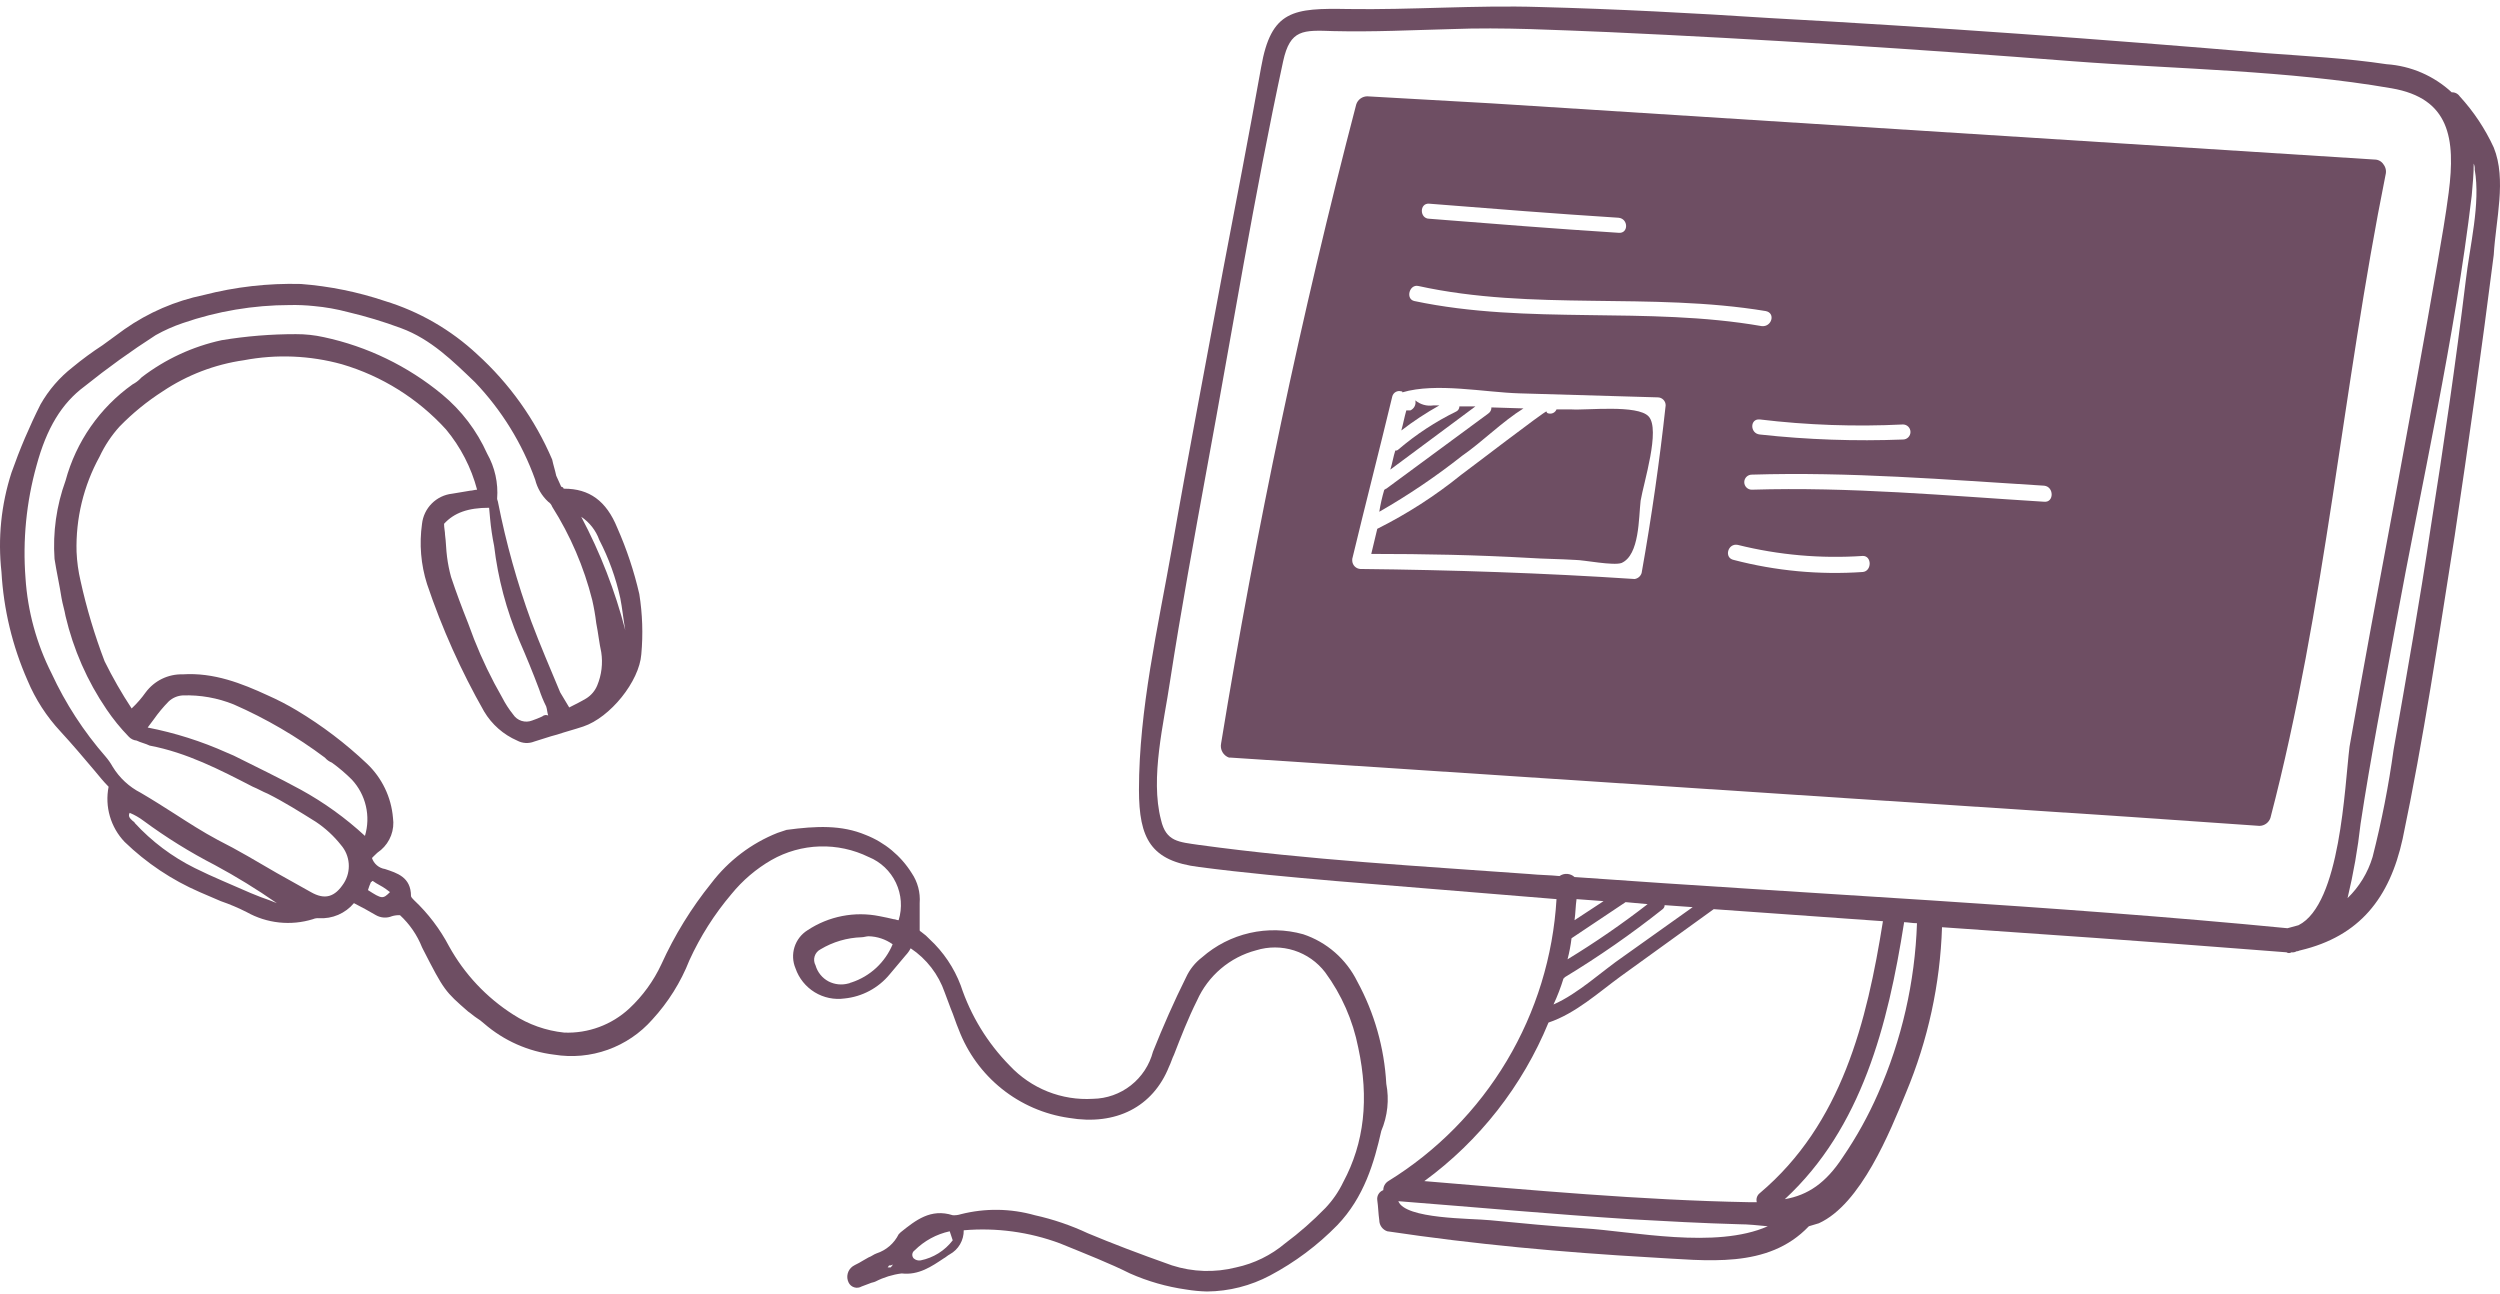 <svg xmlns="http://www.w3.org/2000/svg" width="286" height="148" viewBox="0 0 286 148" fill="none"><path d="M158.591 123.983C158.368 119.881 157.233 115.88 155.269 112.274C154.645 111.009 153.777 109.882 152.715 108.955C151.654 108.029 150.419 107.323 149.084 106.878C147.088 106.322 144.986 106.272 142.966 106.733C140.946 107.194 139.073 108.151 137.514 109.518C136.724 110.121 136.094 110.91 135.681 111.814C134.307 114.57 133.047 117.44 131.901 120.31C131.501 121.838 130.612 123.193 129.371 124.167C128.13 125.142 126.605 125.682 125.028 125.705C123.263 125.812 121.496 125.528 119.853 124.874C118.21 124.219 116.73 123.209 115.52 121.917C112.97 119.328 111.05 116.186 109.907 112.733C109.148 110.721 107.933 108.913 106.356 107.452C106.08 107.152 105.773 106.883 105.44 106.648C105.325 106.534 105.211 106.534 105.211 106.419V103.319C105.303 102.1 104.98 100.886 104.295 99.875C103.051 97.892 101.203 96.363 99.025 95.513C96.276 94.365 93.412 94.48 89.976 94.939L88.945 95.283C85.952 96.475 83.339 98.459 81.384 101.023C79.09 103.867 77.166 106.992 75.657 110.322C74.77 112.226 73.525 113.941 71.991 115.373C69.972 117.245 67.294 118.236 64.546 118.129C62.463 117.912 60.461 117.204 58.703 116.062C55.648 114.114 53.127 111.43 51.372 108.256C50.337 106.285 48.982 104.5 47.363 102.975C47.248 102.86 47.019 102.63 47.019 102.516C47.019 100.334 45.416 99.875 44.041 99.416C43.701 99.364 43.382 99.218 43.119 98.995C42.856 98.772 42.66 98.481 42.552 98.153L42.781 97.924C43.023 97.666 43.292 97.435 43.583 97.235C44.102 96.788 44.501 96.217 44.741 95.575C44.981 94.933 45.056 94.24 44.957 93.561C44.76 91.198 43.699 88.991 41.979 87.362C39.535 85.047 36.847 83.007 33.961 81.277C32.89 80.635 31.78 80.06 30.639 79.555C27.66 78.178 24.453 76.915 20.902 77.145C20.082 77.123 19.268 77.299 18.53 77.658C17.793 78.018 17.152 78.551 16.663 79.211C16.191 79.875 15.654 80.49 15.06 81.048C13.919 79.315 12.886 77.513 11.967 75.652C10.826 72.663 9.907 69.593 9.218 66.468C8.96 65.375 8.807 64.261 8.759 63.139C8.65 59.333 9.559 55.567 11.394 52.233C11.982 50.976 12.754 49.816 13.685 48.789C15.169 47.266 16.822 45.918 18.611 44.771C21.399 42.903 24.57 41.687 27.889 41.212C31.617 40.503 35.458 40.66 39.115 41.671C43.694 43.018 47.815 45.599 51.029 49.133C52.698 51.143 53.91 53.493 54.58 56.021C54.35 56.021 54.007 56.136 53.778 56.136L51.716 56.48C50.838 56.579 50.02 56.974 49.396 57.599C48.771 58.225 48.378 59.045 48.279 59.924C47.951 62.234 48.147 64.589 48.852 66.812C50.556 71.871 52.743 76.754 55.382 81.392C56.262 82.872 57.584 84.037 59.162 84.722C59.458 84.882 59.786 84.976 60.123 84.996C60.459 85.016 60.796 84.961 61.109 84.836C61.911 84.607 62.827 84.262 63.744 84.033C64.775 83.688 65.691 83.459 66.722 83.114C69.815 82.081 73.137 77.948 73.366 74.849C73.576 72.552 73.499 70.238 73.137 67.96C72.539 65.36 71.695 62.823 70.617 60.384C69.357 57.284 67.409 55.906 64.546 55.906C64.515 55.906 64.486 55.894 64.465 55.873C64.443 55.851 64.431 55.822 64.431 55.792C64.369 55.729 64.289 55.689 64.202 55.677C63.973 55.218 63.858 54.873 63.629 54.414C63.515 53.84 63.285 53.151 63.171 52.577C61.208 47.986 58.277 43.874 54.58 40.523C51.573 37.719 47.969 35.639 44.041 34.439C40.926 33.393 37.694 32.738 34.419 32.487C30.674 32.389 26.935 32.814 23.307 33.75C20.058 34.421 16.978 35.749 14.258 37.653C13.456 38.227 12.54 38.916 11.738 39.49C10.546 40.266 9.398 41.11 8.301 42.016C6.814 43.178 5.569 44.621 4.636 46.263C3.363 48.792 2.254 51.399 1.314 54.07C0.131 57.733 -0.26 61.608 0.168 65.435C0.41 69.713 1.419 73.913 3.146 77.833C4.05 79.994 5.33 81.977 6.927 83.688C8.301 85.181 9.561 86.673 10.821 88.165C11.394 88.854 11.852 89.428 12.425 90.002C12.201 91.125 12.251 92.285 12.57 93.384C12.889 94.483 13.468 95.489 14.258 96.316C16.755 98.731 19.665 100.675 22.849 102.056L25.255 103.09C26.276 103.441 27.271 103.863 28.233 104.352C29.374 104.991 30.632 105.391 31.931 105.53C33.23 105.668 34.544 105.541 35.793 105.156C36.01 105.062 36.246 105.023 36.481 105.041C37.237 105.089 37.993 104.957 38.69 104.658C39.386 104.359 40.003 103.901 40.49 103.319C41.406 103.778 42.208 104.238 43.01 104.697C43.287 104.855 43.596 104.947 43.913 104.967C44.231 104.987 44.549 104.934 44.843 104.812C45.14 104.724 45.45 104.685 45.759 104.697C46.863 105.717 47.725 106.972 48.279 108.37L48.394 108.6C50.8 113.307 50.914 113.422 53.549 115.718C53.892 115.947 54.121 116.177 54.465 116.407C54.791 116.608 55.097 116.839 55.382 117.095C57.642 119.055 60.433 120.294 63.4 120.654C65.457 120.989 67.566 120.796 69.529 120.093C71.492 119.391 73.246 118.201 74.626 116.636C76.443 114.66 77.88 112.363 78.864 109.863C80.112 107.127 81.731 104.577 83.675 102.286C84.953 100.716 86.505 99.393 88.257 98.383C89.942 97.425 91.835 96.893 93.771 96.833C95.707 96.773 97.628 97.187 99.369 98.038C100.742 98.593 101.857 99.644 102.493 100.984C103.129 102.323 103.241 103.853 102.805 105.271C102.576 105.271 102.462 105.156 102.233 105.156C101.774 105.041 101.202 104.926 100.629 104.812C97.776 104.232 94.81 104.81 92.381 106.419C91.671 106.862 91.142 107.546 90.89 108.346C90.638 109.145 90.679 110.009 91.007 110.781C91.399 111.918 92.174 112.883 93.197 113.511C94.221 114.139 95.431 114.392 96.62 114.225C98.632 114.022 100.484 113.032 101.774 111.47C102.347 110.781 102.92 110.092 103.607 109.289C103.835 109.05 104.028 108.779 104.18 108.485C105.996 109.695 107.364 111.47 108.075 113.537C108.304 114.111 108.533 114.799 108.762 115.373C109.106 116.177 109.335 116.981 109.678 117.784C110.687 120.442 112.388 122.781 114.604 124.557C116.82 126.334 119.47 127.484 122.279 127.887C127.663 128.805 131.901 126.624 133.734 122.032C133.963 121.573 134.078 121.113 134.307 120.654C135.109 118.588 135.91 116.521 136.941 114.455C137.568 113.052 138.5 111.809 139.67 110.815C140.84 109.822 142.217 109.104 143.7 108.715C145.117 108.274 146.635 108.281 148.048 108.732C149.462 109.184 150.703 110.059 151.604 111.24C153.482 113.796 154.773 116.736 155.384 119.851C156.644 125.705 156.071 130.757 153.666 135.234C153.141 136.332 152.445 137.34 151.604 138.219C150.185 139.678 148.653 141.021 147.022 142.237C145.404 143.602 143.477 144.548 141.409 144.992C138.992 145.605 136.452 145.526 134.078 144.762C130.183 143.385 127.205 142.237 124.455 141.089C122.513 140.179 120.477 139.486 118.384 139.022C115.618 138.239 112.694 138.199 109.907 138.908C109.612 139.002 109.301 139.041 108.991 139.022C106.471 138.219 104.753 139.596 103.034 140.974L102.805 141.204C102.551 141.717 102.197 142.174 101.765 142.549C101.332 142.923 100.829 143.207 100.285 143.385C99.942 143.5 99.713 143.729 99.369 143.844C99.14 143.959 98.796 144.188 98.567 144.303C98.223 144.533 97.88 144.648 97.536 144.877C97.256 145.08 97.057 145.376 96.973 145.712C96.889 146.048 96.926 146.403 97.078 146.714C97.141 146.847 97.23 146.965 97.341 147.061C97.452 147.157 97.582 147.229 97.722 147.272C97.862 147.315 98.009 147.329 98.155 147.312C98.3 147.295 98.441 147.248 98.567 147.173C98.911 147.058 99.14 146.944 99.483 146.829C99.713 146.714 99.942 146.714 100.171 146.599C101.103 146.122 102.111 145.811 103.149 145.681C105.096 145.91 106.586 144.877 107.96 143.959C108.189 143.844 108.418 143.614 108.647 143.5C109.139 143.23 109.549 142.831 109.831 142.345C110.114 141.86 110.259 141.306 110.251 140.744C113.982 140.424 117.737 140.933 121.248 142.237C124.341 143.5 126.976 144.533 129.267 145.681C131.31 146.586 133.469 147.204 135.681 147.518C136.477 147.651 137.281 147.728 138.087 147.747C140.605 147.724 143.08 147.094 145.304 145.91C148.141 144.404 150.73 142.468 152.978 140.17C156.071 136.956 157.217 132.938 158.019 129.379C158.741 127.678 158.94 125.799 158.591 123.983ZM62.025 81.966C61.652 82.139 61.269 82.292 60.88 82.425C60.493 82.58 60.066 82.596 59.669 82.47C59.272 82.345 58.931 82.086 58.703 81.737C58.218 81.131 57.796 80.477 57.443 79.785C56.214 77.647 55.142 75.421 54.236 73.127C54.007 72.553 53.778 71.864 53.549 71.29C52.861 69.568 52.174 67.731 51.601 66.009C51.394 65.256 51.241 64.488 51.143 63.713C51.029 62.909 51.029 61.991 50.914 61.187C50.914 60.843 50.8 60.384 50.8 59.924C51.945 58.662 53.549 58.088 55.954 58.088L56.069 59.35C56.165 60.391 56.318 61.426 56.527 62.45C56.967 66.165 57.931 69.798 59.391 73.241C60.193 75.078 60.994 77.03 61.682 78.867C61.9 79.536 62.168 80.189 62.484 80.818C62.598 81.163 62.598 81.507 62.713 81.851C62.599 81.802 62.474 81.787 62.352 81.807C62.23 81.828 62.117 81.883 62.025 81.966ZM68.555 61.761C69.643 63.866 70.452 66.105 70.96 68.42C71.189 69.568 71.304 70.831 71.533 72.093C70.365 67.587 68.673 63.233 66.493 59.121C67.444 59.758 68.167 60.683 68.555 61.761ZM29.837 102.63L28.691 102.171C26.629 101.253 24.338 100.334 22.276 99.301C19.689 98.016 17.359 96.265 15.403 94.135C15.403 94.02 15.289 94.02 15.174 93.906C14.945 93.676 14.601 93.446 14.831 92.987C15.402 93.224 15.941 93.533 16.434 93.906C19.007 95.804 21.726 97.493 24.567 98.957C27.015 100.275 29.386 101.732 31.669 103.319C31.097 103.09 30.524 102.86 29.837 102.63ZM39.344 101.023C38.313 102.63 37.168 102.975 35.564 102.056C34.304 101.368 32.93 100.564 31.669 99.875C29.493 98.612 27.202 97.235 24.911 96.087C23.193 95.168 21.589 94.135 19.985 93.102C18.725 92.298 17.465 91.495 16.091 90.691C14.767 90.013 13.656 88.979 12.883 87.706C12.655 87.298 12.386 86.913 12.081 86.558C9.577 83.694 7.494 80.485 5.896 77.03C4.177 73.634 3.163 69.924 2.917 66.124C2.586 61.797 3.012 57.445 4.177 53.266C5.323 49.018 7.041 46.148 9.676 44.197C12.284 42.106 14.999 40.151 17.809 38.342C18.795 37.788 19.831 37.327 20.902 36.964C24.845 35.601 28.987 34.903 33.159 34.898C34.077 34.879 34.995 34.917 35.908 35.013C37.223 35.13 38.526 35.361 39.803 35.701C41.862 36.187 43.89 36.8 45.874 37.538C49.31 38.801 51.83 41.327 54.35 43.737C57.392 46.928 59.733 50.721 61.224 54.873C61.464 55.842 61.982 56.72 62.713 57.399C62.924 57.535 63.085 57.736 63.171 57.973C65.255 61.265 66.802 64.869 67.753 68.649C67.951 69.521 68.105 70.402 68.211 71.29C68.44 72.438 68.555 73.586 68.784 74.619C68.98 75.9 68.821 77.21 68.326 78.407C68.073 79.025 67.632 79.548 67.066 79.9C66.493 80.244 65.806 80.589 65.118 80.933L64.087 79.211C62.942 76.456 61.796 73.815 60.765 71.06C59.159 66.649 57.895 62.12 56.985 57.514C56.985 57.399 56.871 57.169 56.871 57.054C57.013 55.256 56.614 53.457 55.725 51.888C54.549 49.264 52.785 46.946 50.57 45.115C46.654 41.879 42.018 39.635 37.053 38.572C36 38.337 34.925 38.222 33.846 38.227C31.006 38.224 28.171 38.454 25.369 38.916C22.04 39.638 18.91 41.088 16.205 43.163L15.976 43.393C15.737 43.622 15.467 43.815 15.174 43.967C11.416 46.636 8.703 50.532 7.499 54.988C6.458 57.852 6.029 60.902 6.239 63.943C6.468 65.435 6.812 66.927 7.041 68.42C7.156 69.109 7.385 69.797 7.499 70.486C8.397 74.304 9.989 77.923 12.196 81.163C12.944 82.268 13.787 83.305 14.716 84.262C14.954 84.525 15.28 84.689 15.633 84.722C16.091 84.951 16.663 85.066 17.122 85.296C21.36 86.099 25.14 88.051 28.92 90.002C29.493 90.232 30.066 90.576 30.639 90.806C32.471 91.724 34.304 92.872 36.137 94.02C37.224 94.745 38.19 95.636 39.001 96.661C39.519 97.254 39.832 97.999 39.894 98.785C39.956 99.571 39.763 100.356 39.344 101.023ZM41.75 95.627C39.529 93.576 37.067 91.802 34.419 90.347C31.899 88.969 29.264 87.706 26.744 86.444L25.942 86.099C23.045 84.799 20.008 83.837 16.892 83.229C17.122 82.885 17.351 82.655 17.58 82.311C18.095 81.576 18.67 80.885 19.298 80.244C19.736 79.834 20.303 79.591 20.902 79.555C22.9 79.487 24.89 79.839 26.744 80.589C30.439 82.21 33.937 84.252 37.168 86.673C37.385 86.927 37.66 87.124 37.97 87.247C38.785 87.835 39.551 88.488 40.261 89.199C41.047 90.047 41.597 91.087 41.858 92.215C42.12 93.342 42.082 94.519 41.75 95.627ZM42.094 101.827C42.189 101.514 42.304 101.207 42.437 100.908C42.468 100.908 42.497 100.896 42.518 100.875C42.54 100.853 42.552 100.824 42.552 100.794H42.666C43.125 101.138 43.697 101.368 44.156 101.712L44.614 102.056C43.812 102.86 43.697 102.86 42.094 101.827ZM97.421 112.388C97.307 112.388 97.192 112.503 97.078 112.503C96.313 112.719 95.494 112.637 94.787 112.274C94.428 112.084 94.111 111.824 93.855 111.508C93.599 111.192 93.409 110.828 93.298 110.437C93.212 110.279 93.158 110.106 93.141 109.927C93.123 109.748 93.141 109.568 93.195 109.397C93.248 109.225 93.336 109.066 93.452 108.929C93.568 108.793 93.71 108.681 93.87 108.6C95.293 107.747 96.91 107.273 98.567 107.222C98.796 107.222 99.14 107.108 99.369 107.108C100.356 107.131 101.314 107.451 102.118 108.026C101.693 109.048 101.054 109.967 100.244 110.72C99.433 111.472 98.471 112.042 97.421 112.388ZM101.889 144.992H101.545C101.66 144.877 101.66 144.762 101.774 144.762C101.837 144.77 101.9 144.764 101.959 144.744C102.019 144.724 102.073 144.691 102.118 144.648C102.118 144.762 102.004 144.877 101.889 144.992ZM105.325 144.188C105.183 144.212 105.037 144.204 104.899 144.165C104.76 144.125 104.632 144.055 104.524 143.959C104.464 143.894 104.42 143.817 104.393 143.733C104.366 143.649 104.358 143.56 104.369 143.473C104.38 143.386 104.41 143.302 104.456 143.227C104.503 143.152 104.565 143.089 104.638 143.04C105.74 141.946 107.131 141.189 108.647 140.859L108.991 141.892C108.086 143.077 106.784 143.892 105.325 144.188Z" fill="#6E4E63"></path><path d="M285.284 16.874C284.298 14.731 282.984 12.756 281.39 11.019C281.289 10.87 281.152 10.749 280.992 10.669C280.831 10.588 280.652 10.551 280.473 10.56C278.43 8.669 275.803 7.534 273.027 7.346C268.445 6.657 263.863 6.427 259.281 6.083C240.38 4.476 221.365 3.098 202.464 2.065C193.644 1.491 184.938 1.032 176.118 0.802C168.786 0.572 161.455 1.146 154.239 1.032C147.938 0.917 145.418 1.146 144.273 7.69C142.898 15.382 141.409 23.073 139.92 30.88C137.972 41.441 135.91 52.118 134.078 62.68C132.474 71.749 130.297 81.163 130.297 90.347C130.297 95.972 131.672 98.498 137.17 99.186C142.44 99.875 147.595 100.334 152.864 100.794C161.226 101.482 169.588 102.171 178.065 102.86C177.682 109.392 175.732 115.734 172.382 121.35C169.032 126.966 164.38 131.689 158.821 135.119C158.645 135.228 158.499 135.38 158.399 135.561C158.299 135.741 158.247 135.945 158.248 136.152C158.019 136.235 157.826 136.395 157.701 136.604C157.575 136.813 157.526 137.059 157.56 137.3C157.675 138.104 157.675 138.793 157.79 139.596C157.792 139.876 157.882 140.148 158.046 140.375C158.21 140.601 158.441 140.771 158.706 140.859C168.672 142.352 178.752 143.27 188.833 143.844C195.248 144.188 202.235 145.222 206.932 140.285C207.275 140.17 207.734 140.056 208.077 139.941C212.888 137.76 216.21 129.494 218.043 125.017C220.559 119.008 221.957 112.588 222.167 106.074C233.851 106.878 245.421 107.682 257.105 108.6L261.572 108.944C261.657 109.001 261.757 109.031 261.859 109.031C261.96 109.031 262.06 109.001 262.145 108.944C262.343 108.975 262.546 108.934 262.718 108.83C262.947 108.83 263.061 108.715 263.176 108.715C269.934 107.108 273.371 102.745 274.86 95.972C277.266 84.492 278.984 72.897 280.817 61.302C282.42 50.626 283.91 39.949 285.284 29.158C285.513 25.14 286.773 20.548 285.284 16.874ZM178.867 111.929C178.897 111.929 178.926 111.917 178.948 111.896C178.969 111.874 178.981 111.845 178.981 111.814C182.883 109.451 186.632 106.843 190.207 104.008C190.277 103.953 190.334 103.884 190.374 103.804C190.413 103.725 190.435 103.638 190.436 103.549L193.644 103.778L185.74 109.404C183.22 111.126 180.585 113.651 177.721 114.914C178.172 113.947 178.555 112.95 178.867 111.929ZM185.969 103.204L188.489 103.434C185.554 105.708 182.494 107.816 179.325 109.748C179.533 108.956 179.686 108.15 179.783 107.337L185.969 103.204ZM180.127 105.271C180.241 104.467 180.241 103.664 180.356 102.86L183.449 103.09L180.127 105.271ZM181.158 140.515C177.607 140.285 174.056 139.941 170.505 139.596C168.214 139.367 160.768 139.482 159.966 137.415C168.786 138.104 177.607 138.908 186.542 139.482C190.666 139.711 194.789 139.941 199.028 140.056C199.944 140.056 201.09 140.17 202.235 140.285C196.279 142.926 186.771 140.859 181.158 140.515ZM201.319 136.497C201.166 136.616 201.052 136.777 200.991 136.961C200.93 137.145 200.924 137.343 200.975 137.53H200.059C187.687 137.3 175.316 136.152 162.944 135.119C169.256 130.5 174.172 124.223 177.149 116.981C180.241 115.947 182.876 113.536 185.396 111.7L196.049 104.008C202.464 104.467 208.879 104.926 215.408 105.386C213.576 116.866 210.712 128.575 201.319 136.497ZM214.836 125.131C213.726 127.662 212.384 130.083 210.826 132.364C208.879 135.349 206.817 136.726 204.183 137.186C213.003 129.035 215.981 117.21 217.814 105.615V105.5C218.272 105.5 218.73 105.615 219.303 105.615C219.075 112.347 217.558 118.973 214.836 125.131ZM262.947 105.845C262.489 105.96 262.145 106.074 261.687 106.189C234.538 103.549 207.275 102.286 180.127 100.334C179.896 100.122 179.6 99.995 179.288 99.974C178.975 99.953 178.665 100.04 178.409 100.22C177.263 100.105 176.118 100.105 174.972 99.99C162.372 99.072 149.771 98.383 137.17 96.661C134.879 96.316 133.39 96.316 132.818 93.791C131.558 88.969 133.161 82.655 133.849 77.948C135.109 69.797 136.598 61.647 138.087 53.496C140.951 37.998 143.471 22.384 146.793 7.001C147.595 3.328 149.084 3.442 152.52 3.557C157.102 3.672 161.57 3.442 166.037 3.328C171.994 3.098 178.065 3.442 184.022 3.672C201.662 4.476 219.418 5.624 237.059 7.001C249.086 7.92 261.687 8.034 273.6 10.101C280.244 11.249 280.931 15.841 280.129 22.04C279.786 24.68 279.328 27.321 278.869 29.961C277.266 39.26 275.547 48.559 273.829 57.858C272.111 67.042 270.393 76.226 268.789 85.41C268.216 90.002 267.758 103.434 262.947 105.845ZM282.077 32.143C280.931 41.556 279.557 50.97 278.068 60.384C276.808 68.879 275.318 77.259 273.829 85.755C273.259 89.891 272.456 93.993 271.424 98.038C270.889 99.828 269.902 101.449 268.56 102.745C269.232 99.947 269.73 97.11 270.049 94.25C271.195 86.673 272.684 79.096 274.058 71.519C277.037 55.218 280.817 38.801 282.764 22.384C282.879 21.122 282.993 19.859 282.993 18.711C283.087 18.928 283.126 19.164 283.108 19.4C283.795 23.303 282.535 28.125 282.077 32.143Z" fill="#6E4E63"></path><path d="M166.954 46.493C166.956 46.611 166.925 46.728 166.864 46.829C166.803 46.931 166.715 47.013 166.61 47.067C164.221 48.235 161.989 49.701 159.966 51.429C159.921 51.473 159.867 51.506 159.807 51.526C159.748 51.545 159.685 51.552 159.622 51.544C159.393 52.233 159.279 53.036 159.05 53.725L168.786 46.493H166.954Z" fill="#6E4E63"></path><path d="M174.285 46.722L170.619 46.608C170.623 46.742 170.593 46.875 170.533 46.995C170.473 47.115 170.385 47.219 170.276 47.296L158.591 55.906C158.477 55.906 158.477 56.021 158.362 56.021C158.117 56.85 157.926 57.693 157.79 58.547C161.114 56.645 164.292 54.495 167.297 52.118C169.474 50.626 171.879 48.215 174.285 46.722Z" fill="#6E4E63"></path><path d="M179.783 46.837H178.065C177.993 47.012 177.861 47.155 177.693 47.239C177.524 47.323 177.331 47.344 177.149 47.296C177.089 47.292 177.033 47.267 176.991 47.225C176.949 47.182 176.924 47.126 176.92 47.067C176.805 46.952 167.985 53.725 167.183 54.299C164.208 56.708 160.982 58.786 157.56 60.498L156.873 63.368C162.944 63.368 168.901 63.483 174.972 63.828C176.69 63.943 178.409 63.943 180.241 64.057C181.158 64.057 184.594 64.746 185.511 64.402C187.573 63.483 187.458 59.236 187.687 57.284C188.031 55.218 189.978 49.133 188.604 47.641C187.344 46.263 181.502 46.952 179.783 46.837Z" fill="#6E4E63"></path><path d="M163.975 46.378C163.611 46.434 163.238 46.412 162.883 46.313C162.527 46.214 162.197 46.041 161.913 45.804C161.966 46.032 161.938 46.272 161.834 46.481C161.729 46.691 161.555 46.857 161.341 46.952H160.882C160.653 47.755 160.539 48.444 160.31 49.248C161.689 48.186 163.144 47.227 164.663 46.378H163.975Z" fill="#6E4E63"></path><path d="M272.684 18.826C272.575 18.649 272.424 18.504 272.243 18.403C272.063 18.303 271.859 18.251 271.653 18.252L170.619 11.823L156.415 11.019C156.136 11.022 155.864 11.111 155.638 11.276C155.412 11.441 155.243 11.672 155.155 11.938C148.855 36.046 143.7 60.498 139.691 85.066C139.624 85.4 139.68 85.746 139.848 86.042C140.017 86.337 140.286 86.561 140.607 86.673H140.836L243.588 93.446L258.479 94.48C258.759 94.477 259.03 94.387 259.256 94.223C259.482 94.058 259.651 93.827 259.739 93.561C266.04 69.453 267.987 44.426 272.913 19.974C272.964 19.777 272.97 19.572 272.93 19.373C272.891 19.174 272.806 18.987 272.684 18.826ZM217.699 48.559C217.927 48.559 218.146 48.65 218.307 48.811C218.468 48.973 218.559 49.192 218.559 49.42C218.559 49.648 218.468 49.867 218.307 50.029C218.146 50.191 217.927 50.281 217.699 50.281C212.233 50.493 206.758 50.302 201.319 49.707C200.173 49.592 200.173 47.87 201.319 47.985C206.753 48.637 212.233 48.829 217.699 48.559ZM163.517 23.303C170.734 23.877 177.95 24.451 185.167 24.91C186.313 25.025 186.313 26.747 185.167 26.632C177.95 26.173 170.734 25.599 163.517 25.025C162.372 25.025 162.372 23.188 163.517 23.303ZM162.257 32.717C175.316 35.587 188.833 33.405 202.006 35.587C203.152 35.816 202.693 37.423 201.548 37.309C188.375 35.013 174.858 37.194 161.799 34.439C160.768 34.209 161.226 32.487 162.257 32.717ZM187.802 65.55C187.747 65.729 187.643 65.889 187.501 66.011C187.359 66.133 187.185 66.212 187 66.239C176.576 65.55 166.152 65.205 155.613 65.091C155.375 65.074 155.152 64.972 154.983 64.804C154.815 64.635 154.713 64.41 154.697 64.172V63.943C156.186 57.743 157.79 51.544 159.279 45.345C159.307 45.238 159.356 45.138 159.424 45.051C159.492 44.964 159.576 44.892 159.672 44.838C159.769 44.785 159.875 44.751 159.984 44.739C160.094 44.728 160.204 44.739 160.31 44.771C160.424 44.771 160.424 44.771 160.424 44.886C164.319 43.737 169.817 44.886 173.827 45L189.635 45.459C189.755 45.458 189.875 45.48 189.987 45.526C190.099 45.572 190.201 45.639 190.286 45.725C190.372 45.81 190.439 45.912 190.485 46.025C190.53 46.137 190.553 46.257 190.551 46.378C189.864 52.692 188.947 59.121 187.802 65.55ZM213.117 65.435C208.15 65.781 203.159 65.316 198.34 64.057C197.195 63.828 197.653 62.106 198.799 62.335C203.477 63.499 208.308 63.925 213.117 63.598C214.148 63.598 214.148 65.32 213.117 65.435ZM233.851 57.399C222.74 56.71 211.628 55.677 200.402 56.021C200.175 56.021 199.956 55.931 199.795 55.769C199.634 55.608 199.543 55.389 199.543 55.16C199.543 54.932 199.634 54.713 199.795 54.551C199.956 54.39 200.175 54.299 200.402 54.299C211.514 53.955 222.74 54.873 233.851 55.562C234.997 55.677 234.997 57.514 233.851 57.399Z" fill="#6E4E63"></path></svg>